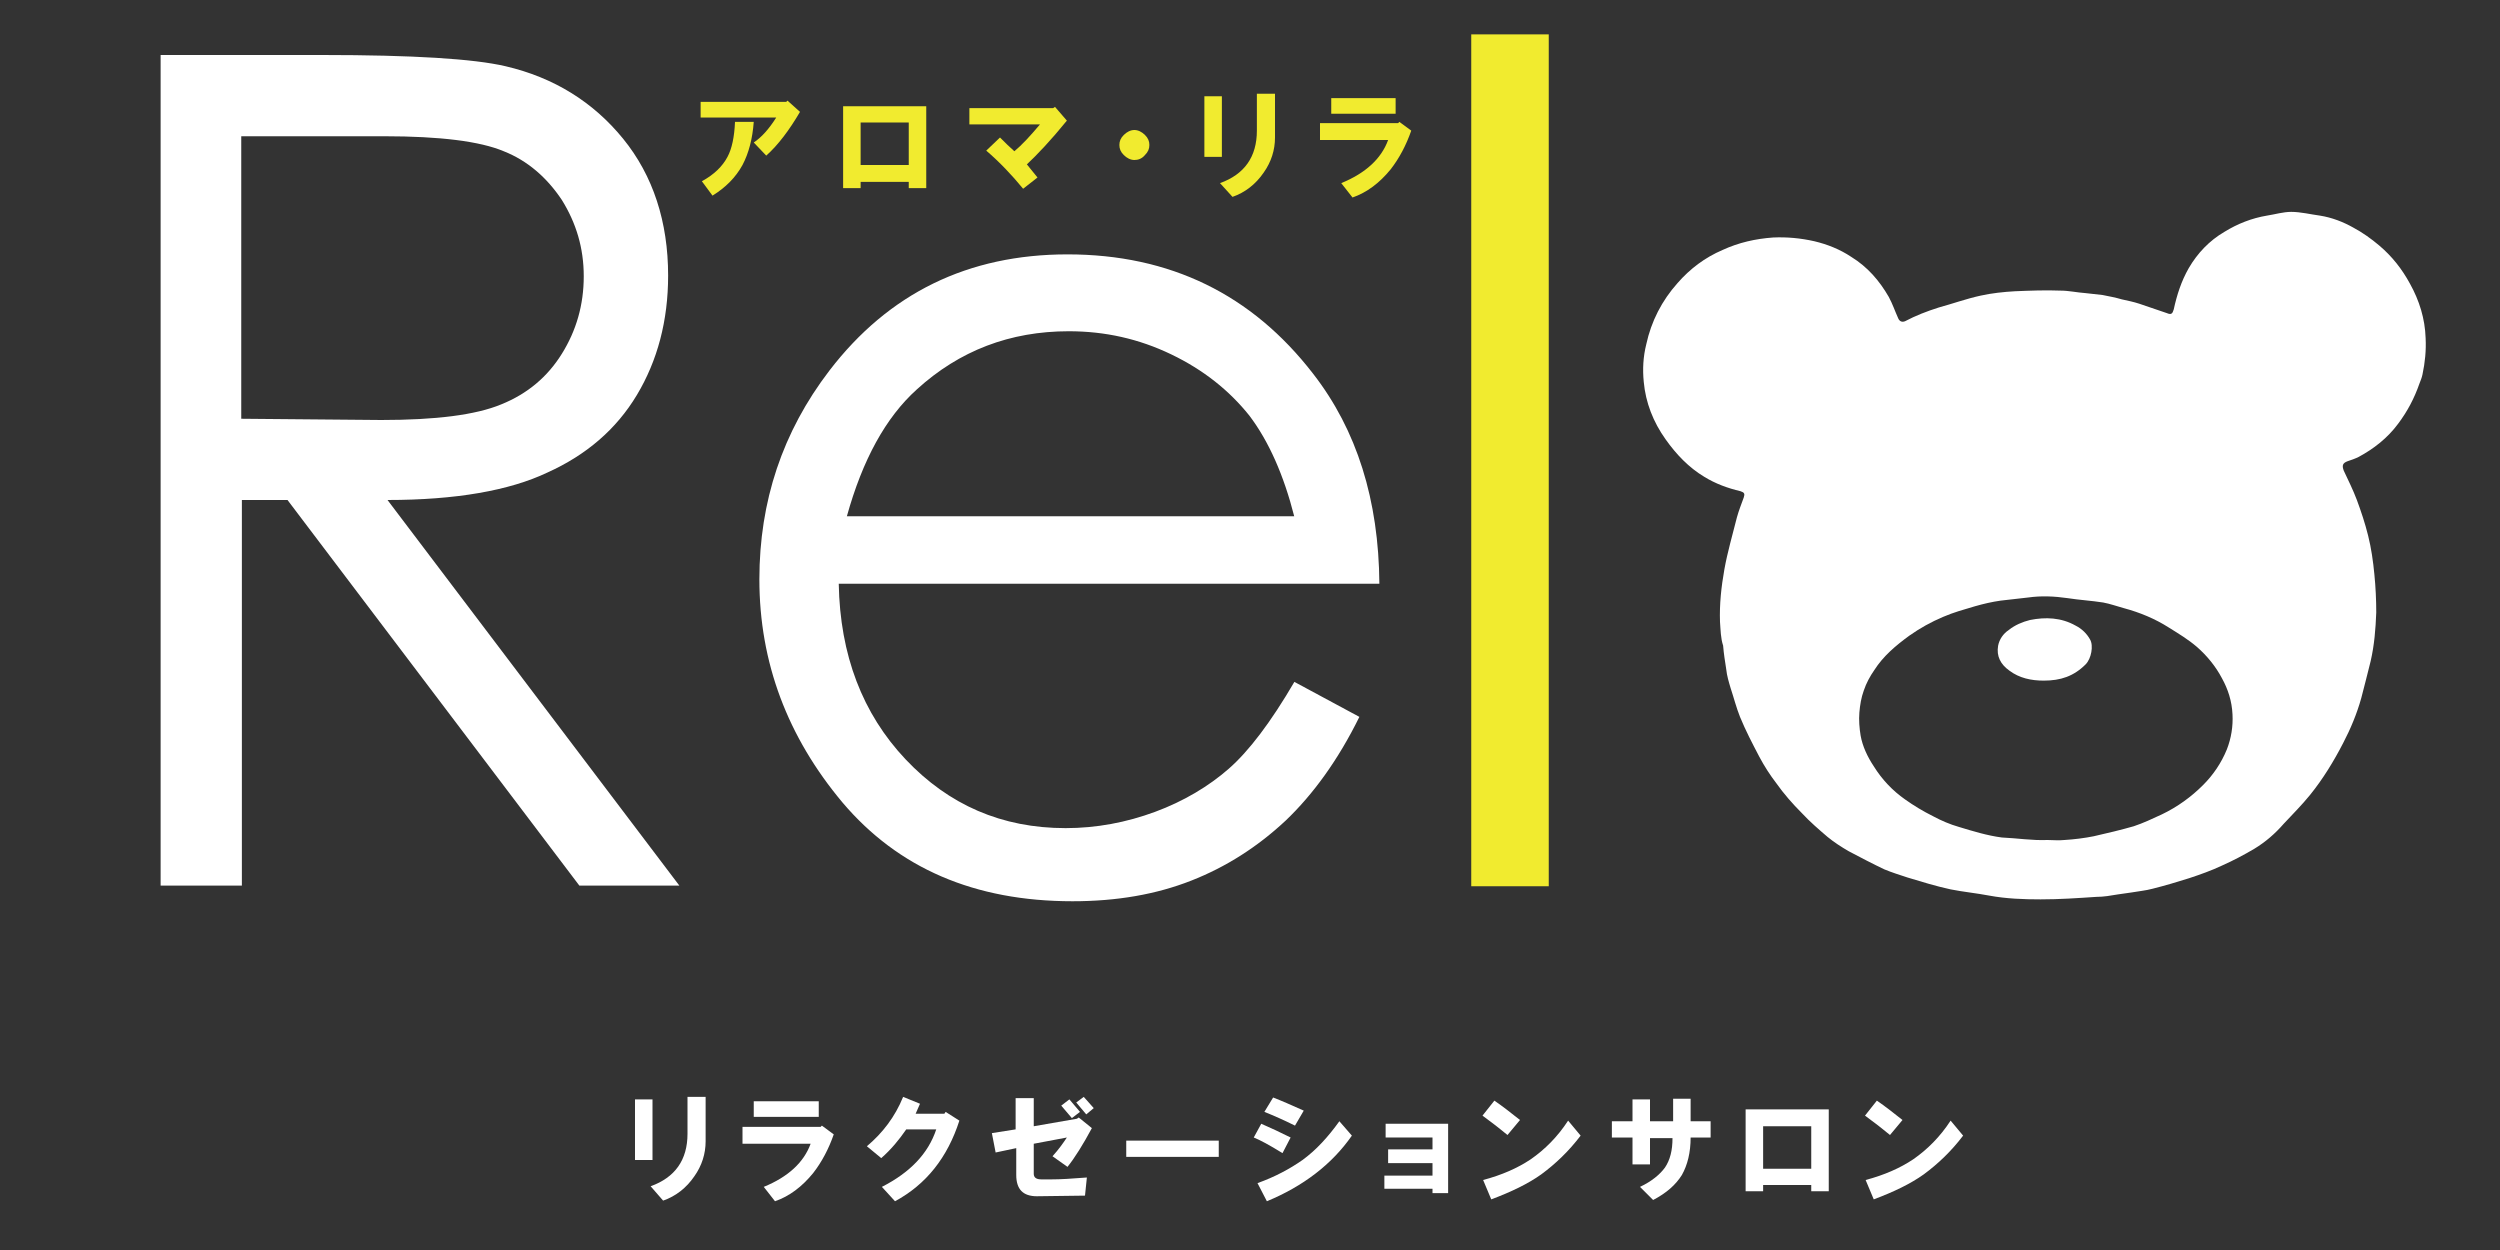 <?xml version="1.0" encoding="utf-8"?>
<!-- Generator: Adobe Illustrator 24.3.0, SVG Export Plug-In . SVG Version: 6.00 Build 0)  -->
<svg version="1.1" id="レイヤー_1" xmlns="http://www.w3.org/2000/svg" xmlns:xlink="http://www.w3.org/1999/xlink" x="0px"
	 y="0px" viewBox="0 0 400 200" style="enable-background:new 0 0 400 200;" xml:space="preserve">
<rect x="0" y="0" width="400" height="200" fill="#333333" stroke="none"/>
<style type="text/css">
	.st0{fill:#FFFFFF;}
	.st1{fill:#F1EB2F;}
</style>
<g>
	<path class="st0" d="M275.2,99.5c-0.1-2.8,0.2-5.6,0.7-8.4c0.5-2.8,1.3-5.5,2-8.3c0.3-1.1,0.7-2.1,1.1-3.2c0.2-0.6,0.1-0.8-0.5-1
		c-2.1-0.5-4-1.2-5.8-2.3c-2.5-1.5-4.5-3.6-6.2-6c-2-2.8-3.2-5.9-3.5-9.2c-0.2-2-0.1-4,0.4-6c0.8-3.7,2.5-7,5-9.8
		c2-2.3,4.4-4.1,7.2-5.3c2.6-1.2,5.3-1.8,8.1-2c2.2-0.1,4.4,0.1,6.6,0.6c2.1,0.5,4.1,1.3,5.9,2.5c2.6,1.6,4.5,3.8,6,6.4
		c0.6,1.1,1,2.3,1.5,3.4c0.2,0.5,0.6,0.7,1.1,0.5c1.7-0.9,3.5-1.6,5.4-2.2c2.2-0.6,4.4-1.4,6.7-1.9c1.8-0.4,3.7-0.6,5.5-0.7
		c2.4-0.1,4.9-0.2,7.3-0.1c1.3,0,2.6,0.3,4,0.4c0.9,0.1,1.8,0.2,2.7,0.3c1,0.2,2.1,0.4,3.1,0.7c0.9,0.2,1.9,0.4,2.8,0.7
		c1.5,0.5,2.9,1,4.4,1.5c0.7,0.3,0.9,0.1,1.1-0.6c0.5-2.3,1.2-4.5,2.4-6.6c1.4-2.4,3.3-4.4,5.7-5.8c2.1-1.3,4.4-2.2,6.8-2.6
		c1.3-0.2,2.6-0.6,3.9-0.6c1.5,0,3.1,0.4,4.6,0.6c1.9,0.3,3.7,1,5.3,1.9c1.5,0.8,2.9,1.8,4.2,2.9c2,1.7,3.6,3.7,4.9,6.1
		c1.5,2.7,2.4,5.6,2.5,8.7c0.1,2-0.1,3.9-0.5,5.8c-0.1,0.5-0.3,1-0.5,1.5c-0.8,2.3-1.9,4.4-3.4,6.4c-1.7,2.3-3.9,4-6.3,5.3
		c-0.6,0.3-1.2,0.5-1.8,0.7c-0.8,0.3-0.9,0.7-0.6,1.5c0.7,1.5,1.5,3.1,2.1,4.7c0.7,1.9,1.3,3.7,1.8,5.7c0.5,2,0.8,4.1,1,6.2
		c0.2,2,0.3,4.1,0.3,6.1c-0.1,2.6-0.3,5.2-0.9,7.8c-0.5,2-1,4-1.5,5.9c-0.7,2.5-1.7,4.9-2.9,7.2c-1.5,2.9-3.2,5.7-5.3,8.3
		c-1.3,1.6-2.8,3.1-4.2,4.6c-1.4,1.6-2.9,2.9-4.7,4c-1.7,1-3.4,1.9-5.2,2.7c-1.7,0.8-3.4,1.4-5.2,2c-1.9,0.6-3.9,1.2-5.9,1.7
		c-1.1,0.3-2.3,0.4-3.4,0.6c-0.7,0.1-1.4,0.2-2.1,0.3c-1.2,0.2-2.3,0.4-3.5,0.4c-3,0.2-5.9,0.4-8.9,0.4c-2.7,0-5.5-0.1-8.2-0.6
		c-2.1-0.4-4.2-0.6-6.2-1c-2.3-0.5-4.6-1.2-6.9-1.9c-1.2-0.4-2.5-0.8-3.7-1.3c-1.9-0.9-3.8-1.9-5.7-2.9c-1.2-0.7-2.3-1.4-3.4-2.3
		c-1.4-1.2-2.8-2.4-4.1-3.8c-1.5-1.5-2.9-3.1-4.1-4.8c-1-1.3-1.9-2.7-2.7-4.2c-1.1-2.1-2.2-4.2-3.1-6.4c-0.6-1.5-1-3.1-1.5-4.6
		c-0.3-1-0.6-2-0.7-3c-0.2-1.3-0.4-2.5-0.5-3.8C275.3,102.1,275.3,100.8,275.2,99.5z M327.6,134.4c0.8,0,1.8,0.1,2.7,0
		c1.6-0.1,3.2-0.3,4.7-0.6c2.2-0.5,4.3-1,6.4-1.6c1.5-0.5,3-1.2,4.5-1.9c2.5-1.2,4.7-2.8,6.6-4.7c1.6-1.6,2.9-3.5,3.8-5.7
		c0.7-1.8,1-3.7,0.9-5.6c-0.1-2.1-0.7-4-1.7-5.8c-1-1.9-2.4-3.6-4-5c-1.4-1.2-2.9-2.1-4.5-3.1c-2.2-1.4-4.6-2.4-7.2-3.1
		c-1.1-0.3-2.2-0.7-3.3-0.9c-1.9-0.3-3.8-0.4-5.7-0.7c-2.1-0.3-4.2-0.4-6.3-0.1c-1.5,0.2-2.9,0.3-4.4,0.5c-1.4,0.2-2.7,0.5-4.1,0.9
		c-1.7,0.5-3.5,1-5.1,1.7c-1.9,0.8-3.7,1.8-5.4,3c-2.2,1.6-4.2,3.3-5.6,5.5c-0.7,1-1.3,2.1-1.7,3.3c-0.4,1.1-0.6,2.3-0.7,3.5
		c-0.1,1.2,0,2.5,0.2,3.7c0.3,1.7,1.1,3.4,2.1,4.9c1.3,2.1,3,3.9,5,5.3c1.4,1,2.9,1.9,4.5,2.7c1.3,0.7,2.7,1.3,4.1,1.7
		c2.3,0.7,4.6,1.4,6.9,1.7C322.7,134.1,325.1,134.5,327.6,134.4z"/>
	<path class="st0" d="M327,108.9c-2,0-3.9-0.4-5.5-1.6c-1.4-1-2.1-2.3-1.8-4c0.2-1,0.8-1.9,1.7-2.5c1-0.8,2.2-1.3,3.4-1.6
		c2.5-0.5,5-0.4,7.3,0.9c1,0.5,1.8,1.3,2.3,2.2c0.6,1,0.2,3.1-0.7,4C331.8,108.2,329.7,108.9,327,108.9z"/>
	<g>
		<path class="st0" d="M25.7,8.8h25.9c14.4,0,24.2,0.6,29.3,1.8c7.7,1.8,14,5.7,18.8,11.6c4.8,5.9,7.2,13.3,7.2,21.9
			c0,7.2-1.7,13.6-5,19.1c-3.3,5.5-8.1,9.6-14.3,12.4C81.5,78.5,72.9,80,62,80l46.7,61.7H92.7L46,80h-7.3v61.7h-13V8.8z M38.6,21.8
			V67L61,67.2c8.7,0,15.1-0.8,19.2-2.5c4.2-1.7,7.4-4.4,9.7-8.1c2.3-3.7,3.5-7.8,3.5-12.4c0-4.5-1.2-8.5-3.5-12.2
			c-2.4-3.6-5.5-6.3-9.3-7.8c-3.8-1.6-10.2-2.4-19.1-2.4H38.6z"/>
		<path class="st0" d="M207.1,109.1l10.4,5.6c-3.4,6.9-7.4,12.4-11.8,16.6c-4.5,4.2-9.5,7.4-15.1,9.6c-5.6,2.2-11.9,3.3-19,3.3
			c-15.7,0-27.9-5.3-36.8-15.8c-8.8-10.5-13.3-22.4-13.3-35.7c0-12.5,3.7-23.6,11.2-33.4c9.5-12.4,22.2-18.6,38.1-18.6
			c16.4,0,29.5,6.4,39.3,19.1c7,9,10.5,20.2,10.6,33.6h-86.5c0.2,11.4,3.8,20.8,10.7,28.1c6.9,7.3,15.4,11,25.6,11
			c4.9,0,9.7-0.9,14.3-2.6c4.6-1.7,8.6-4.1,11.8-6.9C199.8,120.2,203.3,115.6,207.1,109.1z M207.1,82.7c-1.7-6.7-4.1-12.1-7.2-16.2
			c-3.2-4-7.3-7.3-12.5-9.8c-5.2-2.5-10.6-3.7-16.4-3.7c-9.4,0-17.5,3.1-24.3,9.3c-5,4.5-8.7,11.3-11.2,20.3H207.1z"/>
		<path class="st1" d="M235.4,5.5h12.4v136.3h-12.4V5.5z"/>
	</g>
	<g>
		<path class="st0" d="M101.6,185.6v-9.7h2.8v9.7H101.6z M104.1,189.8c3.9-1.4,5.9-4.2,5.9-8.4v-5.9h2.9v7.1c0,2-0.6,3.9-1.8,5.6
			c-1.3,1.9-3,3.2-5,3.9L104.1,189.8z"/>
		<path class="st0" d="M118.8,182.9v-2.6h12.5l0.2-0.2l1.9,1.4c-0.8,2.3-1.9,4.4-3.3,6.2c-1.8,2.2-3.8,3.7-6.1,4.5l-1.8-2.3
			c3.9-1.6,6.4-3.9,7.5-6.9H118.8z M120.6,178.7v-2.5H131v2.5H120.6z"/>
		<path class="st0" d="M138.7,183.4c2.5-2.1,4.5-4.7,5.8-7.9l2.7,1.1l-0.7,1.6h4.6l0.2-0.3l2.2,1.4c-1.9,5.9-5.3,10.2-10.3,12.9
			l-2.1-2.3c4.5-2.3,7.4-5.3,8.7-9.2H145c-1.1,1.6-2.4,3.2-4,4.6L138.7,183.4z"/>
		<path class="st0" d="M158.7,181.3l3.8-0.6v-5h2.9v4.5l6.9-1.2l0.3-0.2l2.1,1.7c-1.4,2.6-2.7,4.7-3.9,6.2l-2.4-1.7
			c1-1.1,1.7-2.1,2.3-3l-5.3,1v4.8c0,0.6,0.4,0.9,1.2,0.9h1.7c1.3,0,3.1-0.1,5.6-0.3l-0.3,2.9l-7.7,0.1c-2.2,0-3.3-1.1-3.3-3.4v-4.3
			l-3.3,0.7L158.7,181.3z M169.8,176.9l1.3-1l1.7,2l-1.3,1L169.8,176.9z M172.2,176.4l1.2-0.9l1.6,1.8l-1.2,1L172.2,176.4z"/>
		<path class="st0" d="M180.3,182.5H195v2.6h-14.8V182.5z"/>
		<path class="st0" d="M200.6,182l1.2-2.2c1.6,0.7,3.1,1.4,4.7,2.2l-1.3,2.5C203.1,183.2,201.6,182.4,200.6,182z M201.2,189.3
			c2.8-1,5.2-2.3,7.2-3.7c2.2-1.6,4.1-3.7,5.9-6.2l2,2.3c-3.2,4.6-7.8,8.1-13.6,10.5L201.2,189.3z M202.3,177.9l1.4-2.3
			c1.3,0.5,2.9,1.2,4.9,2.1l-1.4,2.4C205.4,179.2,203.8,178.5,202.3,177.9z"/>
		<path class="st0" d="M221.5,188.1h7.7v-2h-7.1v-2.2h7.1V182h-7.5v-2.2h10v11.1h-2.5v-0.7h-7.7V188.1z"/>
		<path class="st0" d="M237.2,178.5l1.9-2.4c1.3,0.9,2.6,1.9,4.1,3.1l-2,2.4C240,180.6,238.7,179.6,237.2,178.5z M237.3,188.8
			c3-0.8,5.5-1.9,7.6-3.3c2.3-1.6,4.3-3.6,6-6.2l2,2.4c-1.9,2.5-4,4.5-6.3,6.2c-2.1,1.5-4.8,2.8-8,4L237.3,188.8z"/>
		<path class="st0" d="M257.9,182v-2.6h3.3v-3.5h2.8v3.5h3.7v-3.6h2.8v3.6h3.2v2.6h-3.2c0,2.4-0.5,4.4-1.4,6c-1,1.6-2.5,2.9-4.6,4
			l-2.1-2.1c1.9-0.9,3.2-2,4-3.1c0.8-1.2,1.2-2.7,1.2-4.7H264v4.2h-2.8V182H257.9z"/>
		<path class="st0" d="M279.3,190.6v-13.1h13.3v13.1h-2.8v-1h-7.7v1H279.3z M282.1,187h7.7v-6.8h-7.7V187z"/>
		<path class="st0" d="M298.4,178.5l1.9-2.4c1.3,0.9,2.6,1.9,4.1,3.1l-2,2.4C301.2,180.6,299.9,179.6,298.4,178.5z M298.5,188.8
			c3-0.8,5.5-1.9,7.6-3.3c2.3-1.6,4.3-3.6,6-6.2l2,2.4c-1.9,2.5-4,4.5-6.3,6.2c-2.1,1.5-4.8,2.8-8,4L298.5,188.8z"/>
	</g>
	<g>
		<path class="st1" d="M112.1,18.8v-2.5h13.7l0.2-0.2l2,1.8c-1.7,2.9-3.5,5.3-5.4,7l-2-2.1c1.2-0.8,2.4-2.1,3.6-4H112.1z M112.3,29
			c2-1.1,3.3-2.4,4.1-3.9c0.7-1.3,1.1-3.2,1.2-5.6h3c-0.2,2.7-0.8,5-1.8,6.9c-1.1,2-2.7,3.6-4.8,4.9L112.3,29z"/>
		<path class="st1" d="M134.9,30.1V17h13.3v13.1h-2.8v-1h-7.7v1H134.9z M137.7,26.4h7.7v-6.8h-7.7V26.4z"/>
		<path class="st1" d="M155.1,17.3h13.4l0.3-0.2l1.9,2.2c-2.6,3.2-4.8,5.5-6.4,7l1.7,2.1l-2.3,1.8c-1.8-2.2-3.8-4.3-5.9-6.1L160,22
			c0.8,0.8,1.5,1.5,2.3,2.2c1.2-1,2.5-2.4,4.1-4.3h-11.3V17.3z"/>
		<path class="st1" d="M181.5,25.6c-0.6,0-1.2-0.3-1.7-0.8c-0.5-0.5-0.7-1-0.7-1.6c0-0.6,0.2-1.1,0.7-1.6c0.5-0.5,1.1-0.8,1.7-0.8
			s1.2,0.3,1.7,0.8c0.5,0.5,0.7,1,0.7,1.6c0,0.6-0.2,1.1-0.7,1.6C182.7,25.4,182.1,25.6,181.5,25.6z"/>
		<path class="st1" d="M192.7,25.1v-9.7h2.8v9.7H192.7z M195.2,29.3c3.9-1.4,5.9-4.2,5.9-8.4V15h2.9V22c0,2-0.6,3.9-1.8,5.6
			c-1.3,1.9-3,3.2-5,3.9L195.2,29.3z"/>
		<path class="st1" d="M211.2,22.3v-2.6h12.5l0.2-0.2l1.9,1.4c-0.8,2.3-1.9,4.4-3.3,6.2c-1.8,2.2-3.8,3.7-6.1,4.5l-1.8-2.3
			c3.9-1.6,6.4-3.9,7.5-6.9H211.2z M213,18.2v-2.5h10.3v2.5H213z"/>
	</g>
</g>
</svg>

